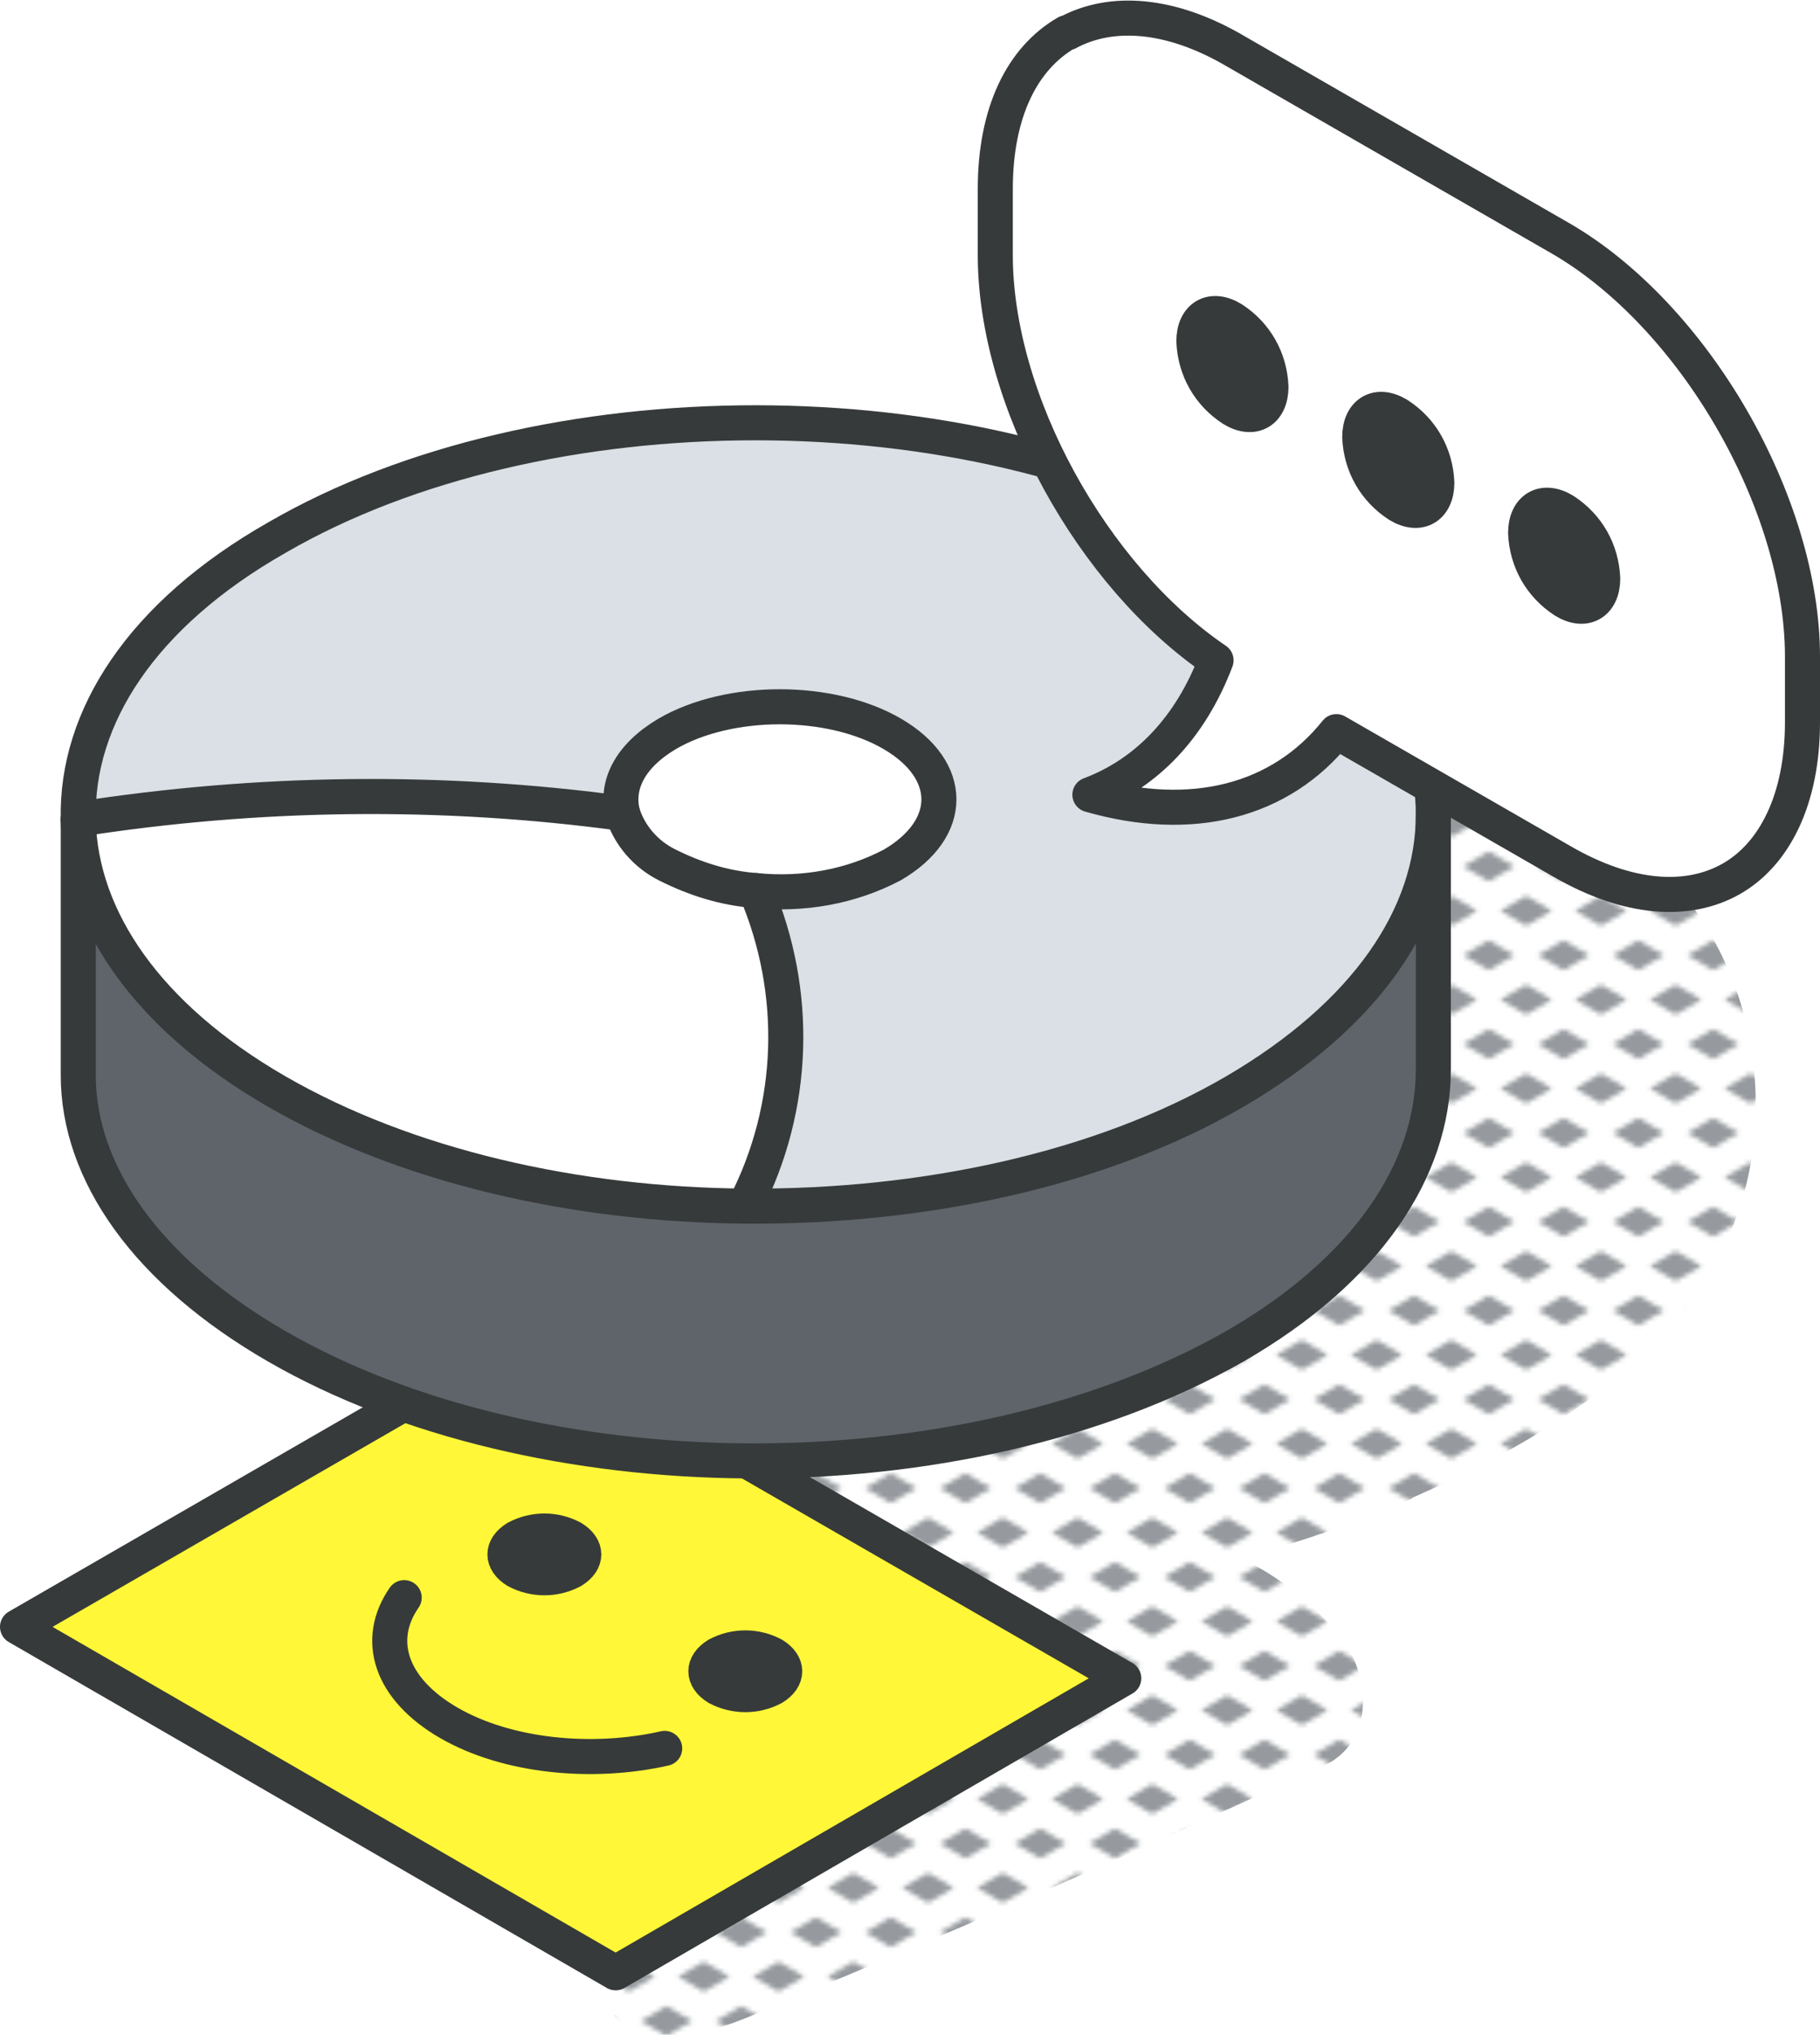 <?xml version="1.0" encoding="UTF-8"?>
<svg xmlns="http://www.w3.org/2000/svg" xmlns:xlink="http://www.w3.org/1999/xlink" version="1.1" viewBox="0 0 155.8 174.1">
  <defs>
    <style>
      .cls-1, .cls-2 {
        fill: none;
      }

      .cls-3 {
        fill: #969a9e;
      }

      .cls-4 {
        fill: #dae0e5;
      }

      .cls-5 {
        fill: #fff;
      }

      .cls-2 {
        stroke: #373a3a;
        stroke-linecap: round;
        stroke-linejoin: round;
        stroke-width: 3px;
      }

      .cls-6 {
        fill: #373a3a;
      }

      .cls-7 {
        fill: #fff737;
      }

      .cls-8 {
        fill: url(#New_Pattern_Swatch_3);
      }

      .cls-9 {
        fill: #5f646b;
      }
    </style>
    <pattern id="New_Pattern_Swatch_3" data-name="New Pattern Swatch 3" x="0" y="0" width="16" height="19" patternTransform="translate(-4864.6 -10337.8) scale(.4 -.4)" patternUnits="userSpaceOnUse" viewBox="0 0 16 19">
      <g>
        <rect class="cls-1" width="16" height="19"/>
        <rect class="cls-1" width="16" height="19"/>
        <polygon class="cls-3" points="16 -3.2 10.5 0 16 3.2 21.5 0 16 -3.2"/>
        <polygon class="cls-3" points="8 6.3 2.5 9.5 8 12.7 13.5 9.5 8 6.3"/>
        <polygon class="cls-3" points="0 -3.2 -5.5 0 0 3.2 5.5 0 0 -3.2"/>
        <polygon class="cls-3" points="16 15.8 10.5 19 16 22.2 21.5 19 16 15.8"/>
        <polygon class="cls-3" points="0 15.8 -5.5 19 0 22.2 5.5 19 0 15.8"/>
      </g>
    </pattern>
  </defs>
  <!-- Generator: Adobe Illustrator 28.7.6, SVG Export Plug-In . SVG Version: 1.2.0 Build 188)  -->
  <g>
    <g id="Ebene_1">
      <g id="Layer_2">
        <g id="icons">
          <g id="good">
            <path class="cls-8" d="M120.8,128.2c15.5-6.8,29.5-16.6,29.5-33.7s-14.4-31.6-38.4-31.6c-49.5,0-27.7,46-59.8,48.7-2,.2-15-.7-15,8.3s6.4,9.7,11,12.1c10.5,3.7,22.3,5,32.7,4.8.2,3.3,2.5,6.5,7.3,7.1,2.2.2,4.3.6,6.5,1-5.5,2.8-25.8,12.7-30.4,14.9-4.4,2.1-9.5,3.6-12,8-1.1,2-.4,4.5,1.5,5.7.3.2.6.3.9.4,5,1.2,9.5-1.4,14.1-3.3,4.9-2,9.8-4.1,14.7-6.2,10-4.3,20-8.8,29.9-13.3,4.5-2.1,4-7.9,1.4-11.1-2.3-2.8-5.2-5.1-8.5-6.7,5-1.3,9.9-3,14.7-5.1Z"/>
            <path class="cls-7" d="M96.2,143.6l-43.5,25.1L1.5,139.2l43.5-25.1,51.2,29.5ZM44.2,134.4c1.5.8,3.3.8,4.8,0,1.3-.8,1.3-2,0-2.8-1.5-.8-3.3-.8-4.8,0-1.4.8-1.4,2,0,2.8h0ZM61.5,144.4c1.5.8,3.3.8,4.8,0,1.3-.8,1.3-2,0-2.8-1.5-.8-3.3-.8-4.8,0-1.4.8-1.4,2,0,2.8h0Z"/>
            <path class="cls-6" d="M49,131.6c-1.5-.8-3.3-.8-4.8,0-1.3.8-1.3,2,0,2.8,1.5.8,3.3.8,4.8,0,1.3-.8,1.3-2,0-2.8Z"/>
            <path class="cls-6" d="M66.3,141.6c-1.5-.8-3.3-.8-4.8,0-1.3.8-1.3,2,0,2.8,1.5.8,3.3.8,4.8,0,1.3-.8,1.3-2,0-2.8Z"/>
            <polygon class="cls-2" points="1.5 139.2 52.7 168.8 96.2 143.6 45 114.1 1.5 139.2"/>
            <path class="cls-2" d="M61.4,141.6c1.5-.8,3.3-.8,4.8,0,1.3.8,1.3,2,0,2.8-1.5.8-3.3.8-4.8,0-1.3-.8-1.3-2,0-2.8Z"/>
            <path class="cls-2" d="M44.2,131.6c1.5-.8,3.3-.8,4.8,0,1.3.8,1.3,2,0,2.8-1.5.8-3.3.8-4.8,0-1.3-.8-1.3-2,0-2.8Z"/>
            <path class="cls-2" d="M56.9,149.6c-6.2,1.4-13.5.7-18.5-2.2s-6.3-7.1-3.8-10.7"/>
            <path class="cls-4" d="M23.6,46c-11.5,6.7-17.2,15.4-17,24.1,15.4-2.4,31.1-2.6,46.6-.5h0c-.6-2.4.6-4.9,3.8-6.8,5.3-3.1,14-3.1,19.3,0s5.3,8.1,0,11.2c-3.6,1.9-7.7,2.6-11.7,2.2,3.7,8.7,3.4,18.5-.9,26.9,15.1.1,30.2-3.2,41.8-9.8,11.3-6.5,17-15.1,17-23.7s-5.7-17.1-17-23.7c-22.5-13.1-59.3-13.1-81.9,0Z"/>
            <path class="cls-9" d="M6.7,91.5v.4c0,8.4,5.9,16.8,17,23.2s25.6,9.7,40.2,9.8c15.1.1,30.2-3.2,41.8-9.8,11.3-6.5,17-15.1,17-23.7v-21.9c0,8.6-5.7,17.1-17,23.7-11.5,6.7-26.7,9.9-41.8,9.8-14.6-.1-29.1-3.4-40.2-9.8s-16.8-14.8-17-23.2v21.4Z"/>
            <path class="cls-5" d="M6.7,70.1c.2,8.4,5.9,16.8,17,23.2s25.6,9.7,40.2,9.8c4.2-8.4,4.6-18.3.9-26.9-2.7-.2-5.2-.9-7.6-2.2-1.8-.9-3.2-2.5-3.8-4.4h0c-15.5-2.1-31.2-1.9-46.7.5Z"/>
            <path class="cls-5" d="M57.2,62.8c-3.2,1.8-4.5,4.4-3.8,6.8.6,1.9,2,3.5,3.8,4.4,2.3,1.3,4.9,2,7.6,2.2,4,.4,8.1-.3,11.7-2.2,5.3-3.1,5.3-8.1,0-11.2s-14-3.1-19.3,0Z"/>
            <path class="cls-2" d="M6.7,70.1c-.2-8.7,5.4-17.5,17-24.1,22.6-13.1,59.3-13.1,82,0,11.3,6.5,17,15.1,17,23.7s-5.7,17.1-17,23.7c-11.5,6.7-26.7,9.9-41.8,9.8-14.6-.1-29.1-3.4-40.2-9.8s-16.8-14.8-17-23.2Z"/>
            <path class="cls-2" d="M53.3,69.6c-.6-2.4.6-4.9,3.8-6.8,5.3-3.1,14-3.1,19.3,0s5.3,8.1,0,11.2c-3.6,1.9-7.7,2.6-11.7,2.2-2.7-.2-5.2-1-7.6-2.2-1.8-.9-3.2-2.5-3.8-4.4Z"/>
            <path class="cls-2" d="M64.7,76.2c3.7,8.7,3.4,18.5-.9,26.9"/>
            <path class="cls-2" d="M53.3,69.6c-15.5-2.1-31.2-1.9-46.6.5"/>
            <path class="cls-2" d="M6.7,70.1v21.9c0,8.4,5.9,16.8,17,23.2s25.6,9.7,40.2,9.8c15.1.1,30.2-3.2,41.8-9.8,11.3-6.5,17-15.1,17-23.7v-21.9"/>
            <path class="cls-5" d="M154.3,61.8c0,6.6-2.4,11.3-6.1,13.4s-8.9,1.8-14.5-1.5l-19.3-11.1c-4.8,6-12.4,7.9-21.1,5.4,4.8-1.8,8.6-5.6,10.8-11.5-10.6-7.2-18.9-22.2-18.9-34.7v-5.6c0-6.6,2.3-11.3,6.1-13.4h.2c3.7-2.1,8.8-1.7,14.4,1.5l27.8,16c11.4,6.7,20.7,22.7,20.7,35.8v5.6ZM130.6,45.6c.1,2.3,1.4,4.5,3.3,5.8,1.8,1.1,3.3.2,3.3-1.9-.1-2.3-1.4-4.5-3.3-5.8-1.9-1.1-3.3-.2-3.3,1.9ZM116.4,37.4c.1,2.3,1.4,4.5,3.3,5.8,1.8,1.1,3.3.2,3.3-1.9-.1-2.3-1.4-4.5-3.3-5.8-1.8-1-3.3-.2-3.3,1.9ZM102.2,29.2c.1,2.3,1.4,4.5,3.3,5.8,1.8,1.1,3.3.2,3.3-1.9-.1-2.3-1.4-4.5-3.3-5.8-1.8-1-3.3-.2-3.3,1.9Z"/>
            <path class="cls-6" d="M137.2,49.5c-.1-2.3-1.4-4.5-3.3-5.8-1.8-1.1-3.3-.2-3.3,1.9.1,2.3,1.4,4.5,3.3,5.8,1.8,1.1,3.3.2,3.3-1.9Z"/>
            <path class="cls-6" d="M123,41.3c-.1-2.3-1.4-4.5-3.3-5.8-1.8-1-3.3-.2-3.3,1.9.1,2.3,1.4,4.5,3.3,5.8,1.8,1.1,3.3.2,3.3-1.9Z"/>
            <path class="cls-6" d="M108.8,33.1c-.1-2.3-1.4-4.5-3.3-5.8-1.8-1.1-3.3-.2-3.3,1.9.1,2.3,1.4,4.5,3.3,5.8,1.8,1.1,3.3.2,3.3-1.9Z"/>
            <path class="cls-2" d="M91.3,2.8c-3.8,2.2-6.1,6.8-6.1,13.4v5.6c0,12.5,8.3,27.5,18.9,34.7-2.2,5.8-6,9.7-10.8,11.5,8.7,2.5,16.3.6,21.1-5.4l19.3,11.1c5.7,3.3,10.8,3.6,14.5,1.5s6.1-6.8,6.1-13.4v-5.6c0-13.2-9.3-29.2-20.7-35.8l-27.8-16c-5.6-3.3-10.7-3.6-14.4-1.6"/>
            <path class="cls-2" d="M108.8,33.1c0,2.1-1.5,3-3.3,1.9-2-1.3-3.2-3.4-3.3-5.8,0-2.1,1.5-3,3.3-1.9,2,1.3,3.2,3.4,3.3,5.8Z"/>
            <path class="cls-2" d="M123,41.3c0,2.1-1.5,3-3.3,1.9-2-1.3-3.2-3.4-3.3-5.8,0-2.1,1.5-3,3.3-1.9,2,1.3,3.2,3.4,3.3,5.8Z"/>
            <path class="cls-2" d="M137.2,49.5c0,2.1-1.5,3-3.3,1.9-2-1.3-3.2-3.4-3.3-5.8,0-2.1,1.5-3,3.3-1.9,2,1.3,3.2,3.4,3.3,5.8Z"/>
          </g>
        </g>
      </g>
    </g>
  </g>
</svg>